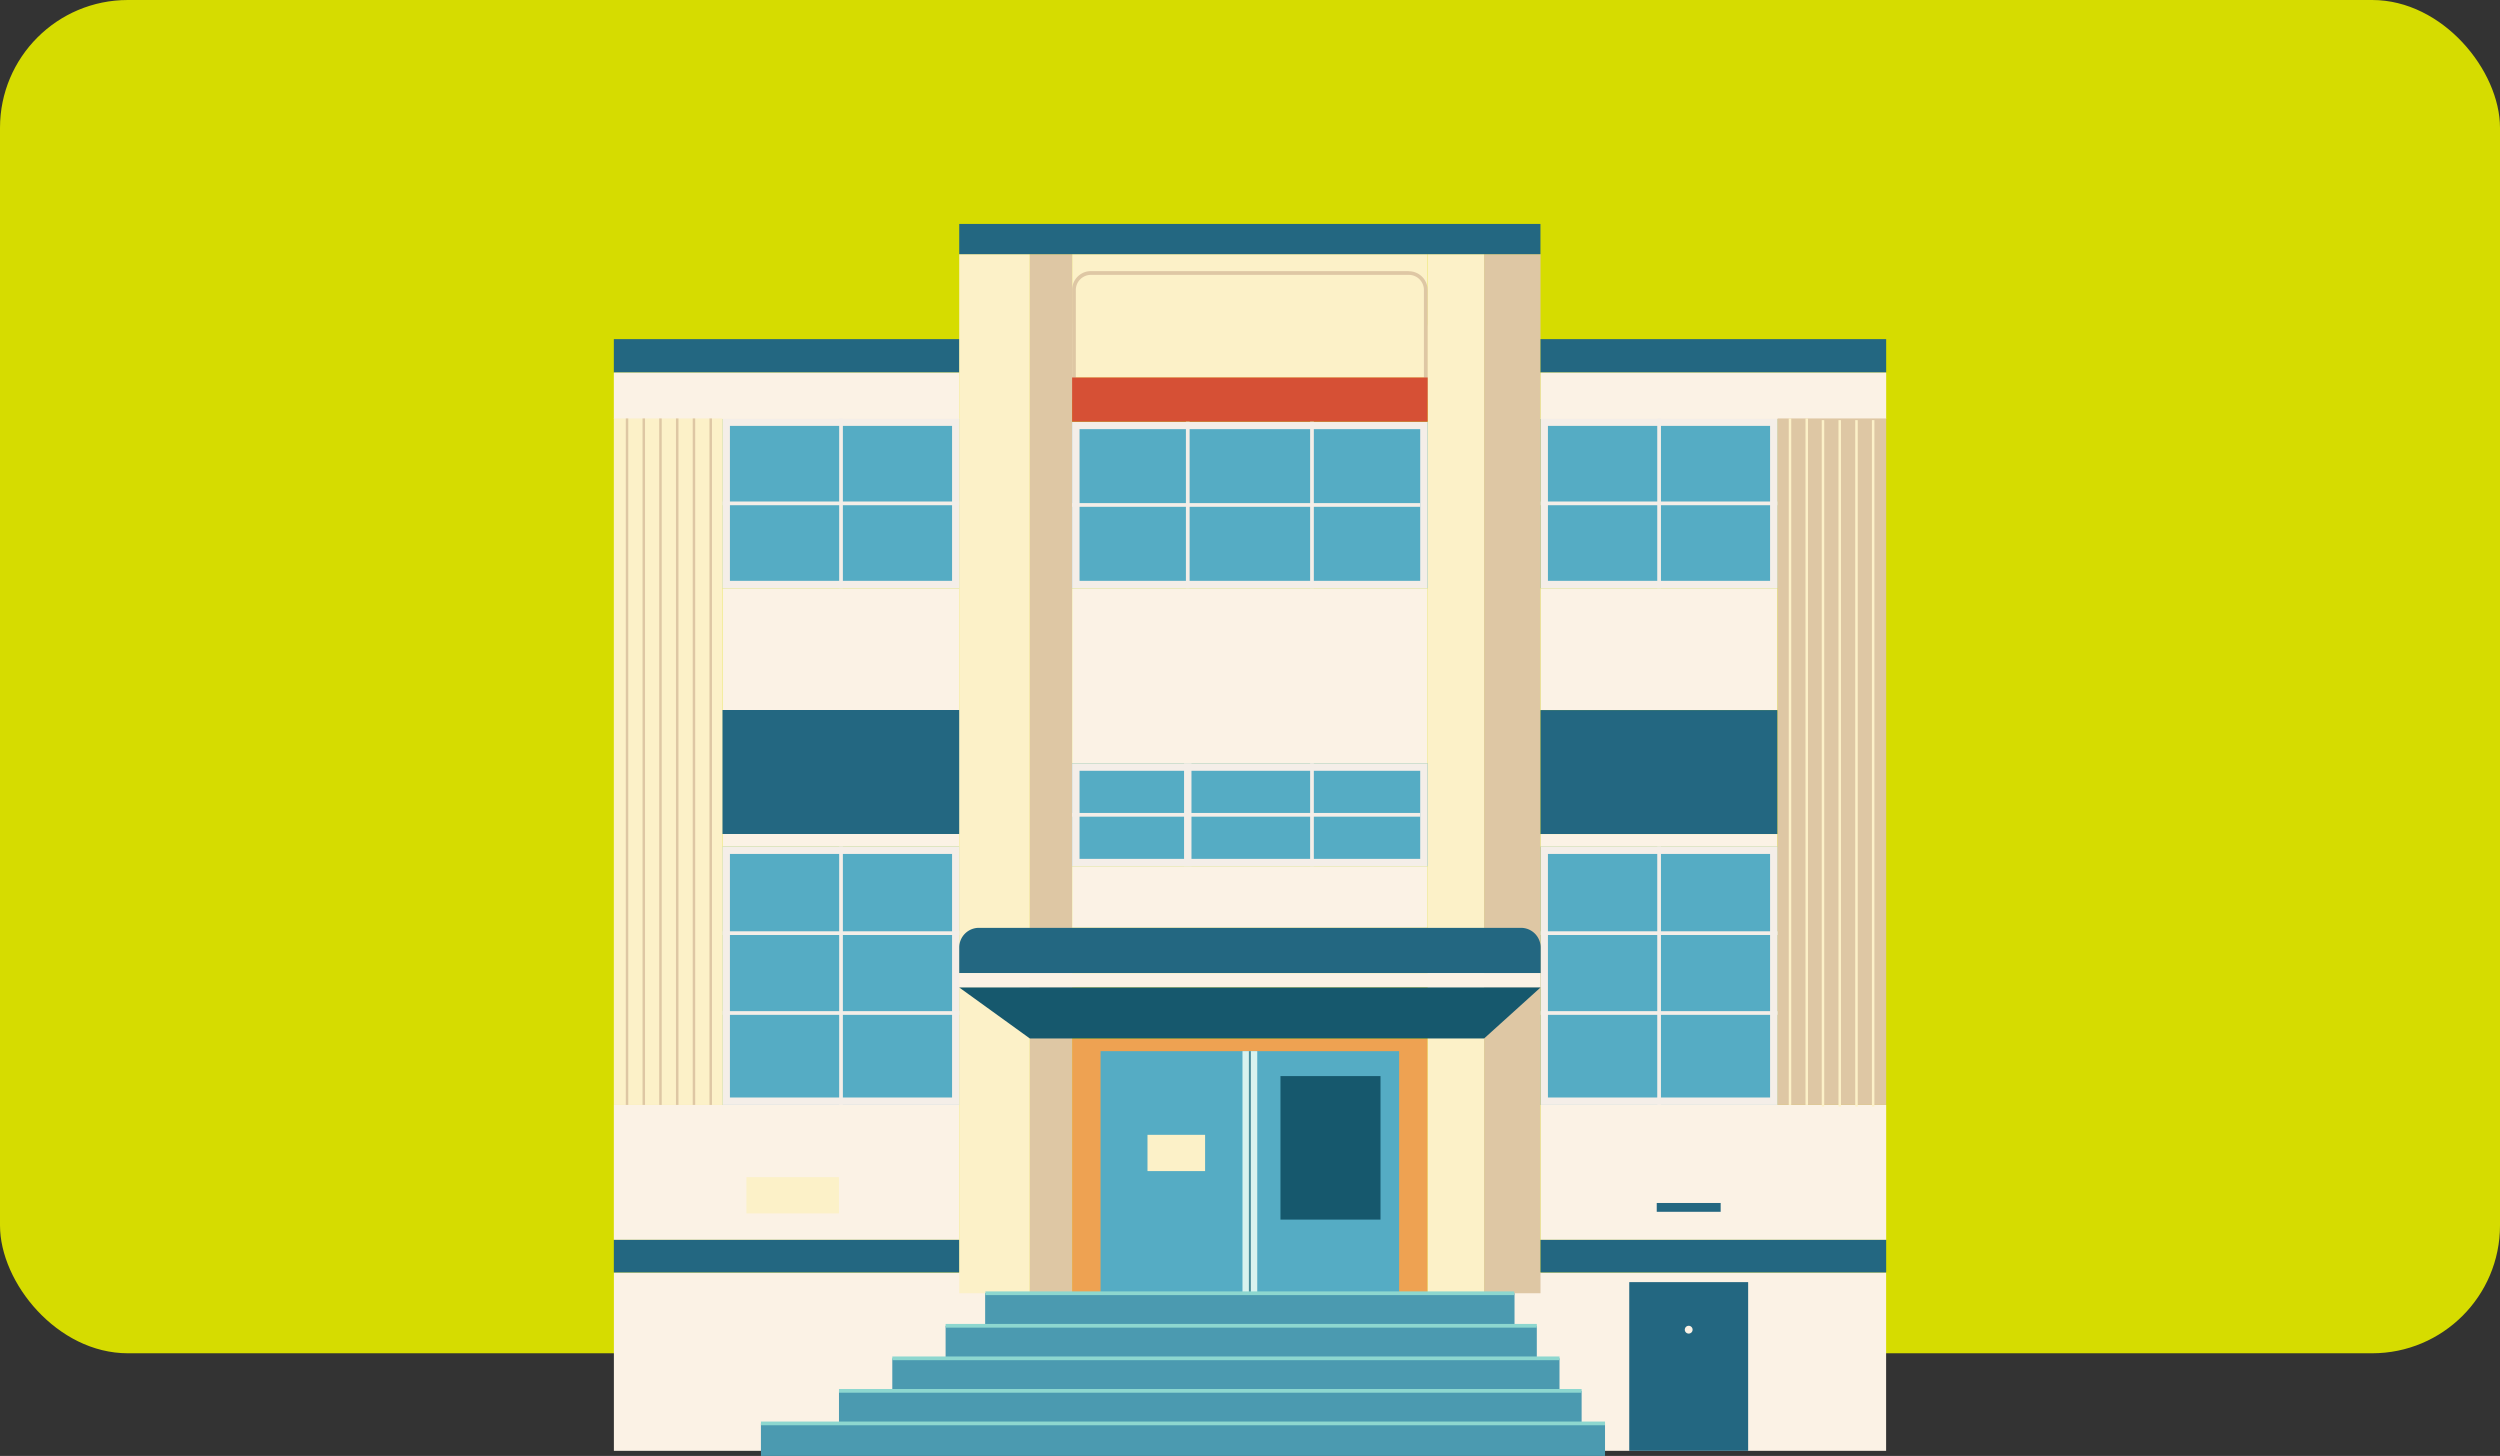 <svg xmlns="http://www.w3.org/2000/svg" viewBox="0 0 391.07 227.75">
  <rect x="0" y="0" width="391.07" height="227.75" fill="#333333" stroke="none"/>
  <defs>
    <style>
      .cls-1 {
        fill: #d6dc00;
      }

      .cls-2 {
        fill: #fbf2e5;
      }

      .cls-3 {
        fill: #55acc4;
      }

      .cls-4 {
        fill: #f4eee8;
      }

      .cls-5 {
        fill: #236781;
      }

      .cls-6 {
        fill: #fcf1c8;
      }

      .cls-7 {
        fill: #dec7a4;
      }

      .cls-8 {
        fill: #eea252;
      }

      .cls-9 {
        fill: #d9f3ef;
      }

      .cls-10 {
        fill: #498c99;
      }

      .cls-11 {
        fill: #16586d;
      }

      .cls-12 {
        fill: #4b9ab0;
      }

      .cls-13 {
        fill: #8dd7cf;
      }

      .cls-14 {
        fill: #d65035;
      }
    </style>
  </defs>
  <g id="图层_2" data-name="图层 2">
    <g id="graphic">
      <rect class="cls-1" width="391.07" height="211.69" rx="20"/>
      <g>
        <g>
          <rect class="cls-2" x="96.03" y="199.05" width="58.48" height="27.9" transform="translate(250.54 426) rotate(180)"/>
          <rect class="cls-3" x="113.02" y="65.46" width="37.08" height="26.55"/>
          <path class="cls-4" d="M148.93,66.62V90.86H114.18V66.62h34.75m1.17-1.16H113V92H150.1V65.46Z"/>
          <rect class="cls-3" x="113.02" y="132.42" width="37.08" height="40.43"/>
          <path class="cls-4" d="M148.93,133.58v38.1H114.18v-38.1h34.75m1.17-1.16H113v40.42H150.1V132.42Z"/>
          <rect class="cls-5" x="96.03" y="53.05" width="54.07" height="5.23" transform="translate(246.12 111.33) rotate(180)"/>
          <rect class="cls-2" x="96.03" y="58.28" width="54.07" height="7.26" transform="translate(246.12 123.82) rotate(180)"/>
          <rect class="cls-2" x="113.02" y="92.02" width="37.08" height="19.06" transform="translate(263.11 203.1) rotate(180)"/>
          <rect class="cls-5" x="113.02" y="111.08" width="37.08" height="19.39" transform="translate(263.11 241.54) rotate(180)"/>
          <rect class="cls-5" x="113.02" y="111.08" width="37.08" height="19.39" transform="translate(263.11 241.54) rotate(180)"/>
          <rect class="cls-5" x="113.02" y="111.08" width="37.08" height="19.39" transform="translate(263.11 241.54) rotate(180)"/>
          <rect class="cls-2" x="113.02" y="130.47" width="37.08" height="1.95" transform="translate(263.11 262.88) rotate(180)"/>
          <rect class="cls-2" x="96.03" y="172.84" width="54.07" height="21.11" transform="translate(246.12 366.79) rotate(180)"/>
          <rect class="cls-5" x="96.03" y="193.95" width="54.07" height="5.1" transform="translate(246.12 393) rotate(180)"/>
          <rect class="cls-6" x="96.03" y="65.46" width="16.99" height="107.38" transform="translate(209.04 238.31) rotate(180)"/>
          <rect class="cls-2" x="236.56" y="199.05" width="58.48" height="27.9"/>
          <rect class="cls-3" x="240.98" y="65.46" width="37.08" height="26.55" transform="translate(519.03 157.48) rotate(180)"/>
          <path class="cls-4" d="M276.89,66.62V90.86H242.14V66.62h34.75m1.17-1.16H241V92h37.08V65.46Z"/>
          <rect class="cls-3" x="240.98" y="132.42" width="37.08" height="40.43" transform="translate(519.03 305.26) rotate(180)"/>
          <path class="cls-4" d="M276.89,133.58v38.1H242.14v-38.1h34.75m1.17-1.16H241v40.42h37.08V132.42Z"/>
          <rect class="cls-6" x="167.71" y="39.76" width="55.61" height="19.29"/>
          <rect class="cls-6" x="150.05" y="39.76" width="11.05" height="162.54"/>
          <rect class="cls-7" x="232.15" y="39.76" width="8.83" height="162.54"/>
          <rect class="cls-8" x="167.71" y="162.45" width="55.61" height="39.85"/>
          <rect class="cls-7" x="161.1" y="39.76" width="6.61" height="162.54"/>
          <rect class="cls-6" x="223.32" y="39.76" width="8.83" height="162.54"/>
          <rect class="cls-5" x="150.05" y="35.03" width="90.92" height="4.73"/>
          <rect class="cls-3" x="172.16" y="164.43" width="46.7" height="37.86"/>
          <rect class="cls-9" x="194.36" y="164.43" width="2.31" height="37.86"/>
          <rect class="cls-10" x="195.36" y="164.43" width="0.31" height="37.86"/>
          <path class="cls-6" d="M167.71,51.42v7.63h55.61V51.42a2.93,2.93,0,0,0-2.94-2.93H170.65A2.93,2.93,0,0,0,167.71,51.42Z"/>
          <path class="cls-7" d="M220.38,43a2.36,2.36,0,0,1,2.36,2.35V61.93H168.29V45.37A2.36,2.36,0,0,1,170.65,43h49.73m0-.59H170.65a2.94,2.94,0,0,0-2.94,2.94V62.51h55.61V45.37a2.94,2.94,0,0,0-2.94-2.94Z"/>
          <rect class="cls-3" x="167.71" y="65.97" width="55.61" height="26.05"/>
          <rect class="cls-2" x="167.71" y="92.02" width="55.61" height="27.39"/>
          <rect class="cls-3" x="167.71" y="119.41" width="55.61" height="16.1"/>
          <path class="cls-4" d="M222.16,120.57v13.78H168.87V120.57h53.29m1.16-1.16H167.71v16.1h55.61v-16.1Z"/>
          <rect class="cls-2" x="167.71" y="135.51" width="55.61" height="9.63"/>
          <path class="cls-5" d="M150.05,148.21v4H241v-4a3.08,3.08,0,0,0-3.07-3.07H153.12A3.08,3.08,0,0,0,150.05,148.21Z"/>
          <rect class="cls-2" x="150.05" y="152.22" width="90.92" height="2.26"/>
          <polygon class="cls-11" points="150.05 154.47 161.1 162.45 232.15 162.45 240.98 154.47 150.05 154.47"/>
          <rect class="cls-12" x="154.14" y="202.3" width="82.74" height="5.09"/>
          <rect class="cls-12" x="154.14" y="202.3" width="82.74" height="5.09"/>
          <rect class="cls-13" x="154.14" y="202.01" width="82.74" height="0.58"/>
          <rect class="cls-12" x="147.92" y="207.39" width="92.48" height="5.09"/>
          <rect class="cls-12" x="139.58" y="212.48" width="104.37" height="5.09"/>
          <rect class="cls-12" x="131.24" y="217.57" width="116.17" height="5.09"/>
          <rect class="cls-12" x="119.03" y="222.66" width="132.04" height="5.09"/>
          <rect class="cls-11" x="200.3" y="168.33" width="15.65" height="22.45"/>
          <rect class="cls-6" x="179.5" y="177.52" width="9.01" height="5.67"/>
          <rect class="cls-6" x="116.76" y="184.14" width="14.48" height="5.67"/>
          <path class="cls-4" d="M222.16,67.13V90.86H168.87V67.13h53.29M223.32,66H167.71V92h55.61V66Z"/>
          <rect class="cls-5" x="240.98" y="53.05" width="54.07" height="5.23"/>
          <rect class="cls-2" x="240.98" y="58.28" width="54.07" height="7.26"/>
          <rect class="cls-2" x="240.98" y="92.02" width="37.08" height="19.06"/>
          <rect class="cls-5" x="240.98" y="111.08" width="37.08" height="19.39"/>
          <rect class="cls-2" x="240.98" y="130.47" width="37.08" height="1.95"/>
          <rect class="cls-2" x="240.98" y="172.84" width="54.07" height="21.11"/>
          <rect class="cls-5" x="240.98" y="193.95" width="54.07" height="5.1"/>
          <rect class="cls-14" x="167.71" y="59.05" width="55.61" height="6.91"/>
          <rect class="cls-7" x="278.06" y="65.46" width="16.99" height="107.38"/>
          <rect class="cls-5" x="254.86" y="200.56" width="18.6" height="26.39"/>
          <rect class="cls-13" x="147.92" y="207.1" width="92.48" height="0.58"/>
          <rect class="cls-13" x="139.58" y="212.19" width="104.37" height="0.58"/>
          <rect class="cls-13" x="131.24" y="217.28" width="116.17" height="0.58"/>
          <rect class="cls-13" x="119.03" y="222.37" width="132.04" height="0.58"/>
          <rect class="cls-4" x="167.71" y="78.7" width="54.45" height="0.58"/>
          <rect class="cls-4" x="167.71" y="127.17" width="54.45" height="0.58"/>
          <g>
            <rect class="cls-4" x="185.51" y="65.97" width="0.58" height="26.05"/>
            <rect class="cls-4" x="204.94" y="65.97" width="0.58" height="26.05"/>
          </g>
          <g>
            <rect class="cls-4" x="185.22" y="119.41" width="1.16" height="16.1"/>
            <rect class="cls-4" x="204.94" y="119.41" width="0.58" height="16.1"/>
          </g>
          <g>
            <rect class="cls-4" x="113.04" y="145.68" width="37.04" height="0.58"/>
            <rect class="cls-4" x="113.04" y="158.17" width="37.04" height="0.58"/>
          </g>
          <rect class="cls-4" x="131.27" y="132.42" width="0.58" height="40.43"/>
          <g>
            <rect class="cls-4" x="241.01" y="145.68" width="37.04" height="0.58"/>
            <rect class="cls-4" x="241.01" y="158.17" width="37.04" height="0.58"/>
          </g>
          <rect class="cls-4" x="259.24" y="132.42" width="0.58" height="40.43"/>
          <rect class="cls-4" x="131.27" y="65.46" width="0.58" height="26.56"/>
          <rect class="cls-4" x="113.04" y="78.45" width="37.01" height="0.58"/>
          <rect class="cls-4" x="259.24" y="65.46" width="0.58" height="26.56"/>
          <rect class="cls-4" x="241.01" y="78.45" width="37.01" height="0.58"/>
          <path class="cls-2" d="M264.77,208a.61.61,0,1,1-.61-.61A.61.61,0,0,1,264.77,208Z"/>
          <rect class="cls-6" x="279.81" y="65.46" width="0.39" height="107.38"/>
          <rect class="cls-6" x="282.43" y="65.46" width="0.39" height="107.38"/>
          <rect class="cls-6" x="284.97" y="65.72" width="0.39" height="107.38"/>
          <rect class="cls-6" x="287.59" y="65.72" width="0.39" height="107.38"/>
          <rect class="cls-6" x="290.21" y="65.72" width="0.39" height="107.38"/>
          <rect class="cls-6" x="292.82" y="65.72" width="0.39" height="107.38"/>
          <rect class="cls-7" x="97.89" y="65.46" width="0.39" height="107.38"/>
          <rect class="cls-7" x="100.51" y="65.46" width="0.39" height="107.38"/>
          <rect class="cls-7" x="103.12" y="65.46" width="0.39" height="107.38"/>
          <rect class="cls-7" x="105.74" y="65.46" width="0.39" height="107.38"/>
          <rect class="cls-7" x="108.36" y="65.46" width="0.39" height="107.38"/>
          <rect class="cls-7" x="110.98" y="65.46" width="0.39" height="107.38"/>
        </g>
        <rect class="cls-5" x="259.16" y="188.18" width="10" height="1.38"/>
      </g>
    </g>
  </g>
</svg>
